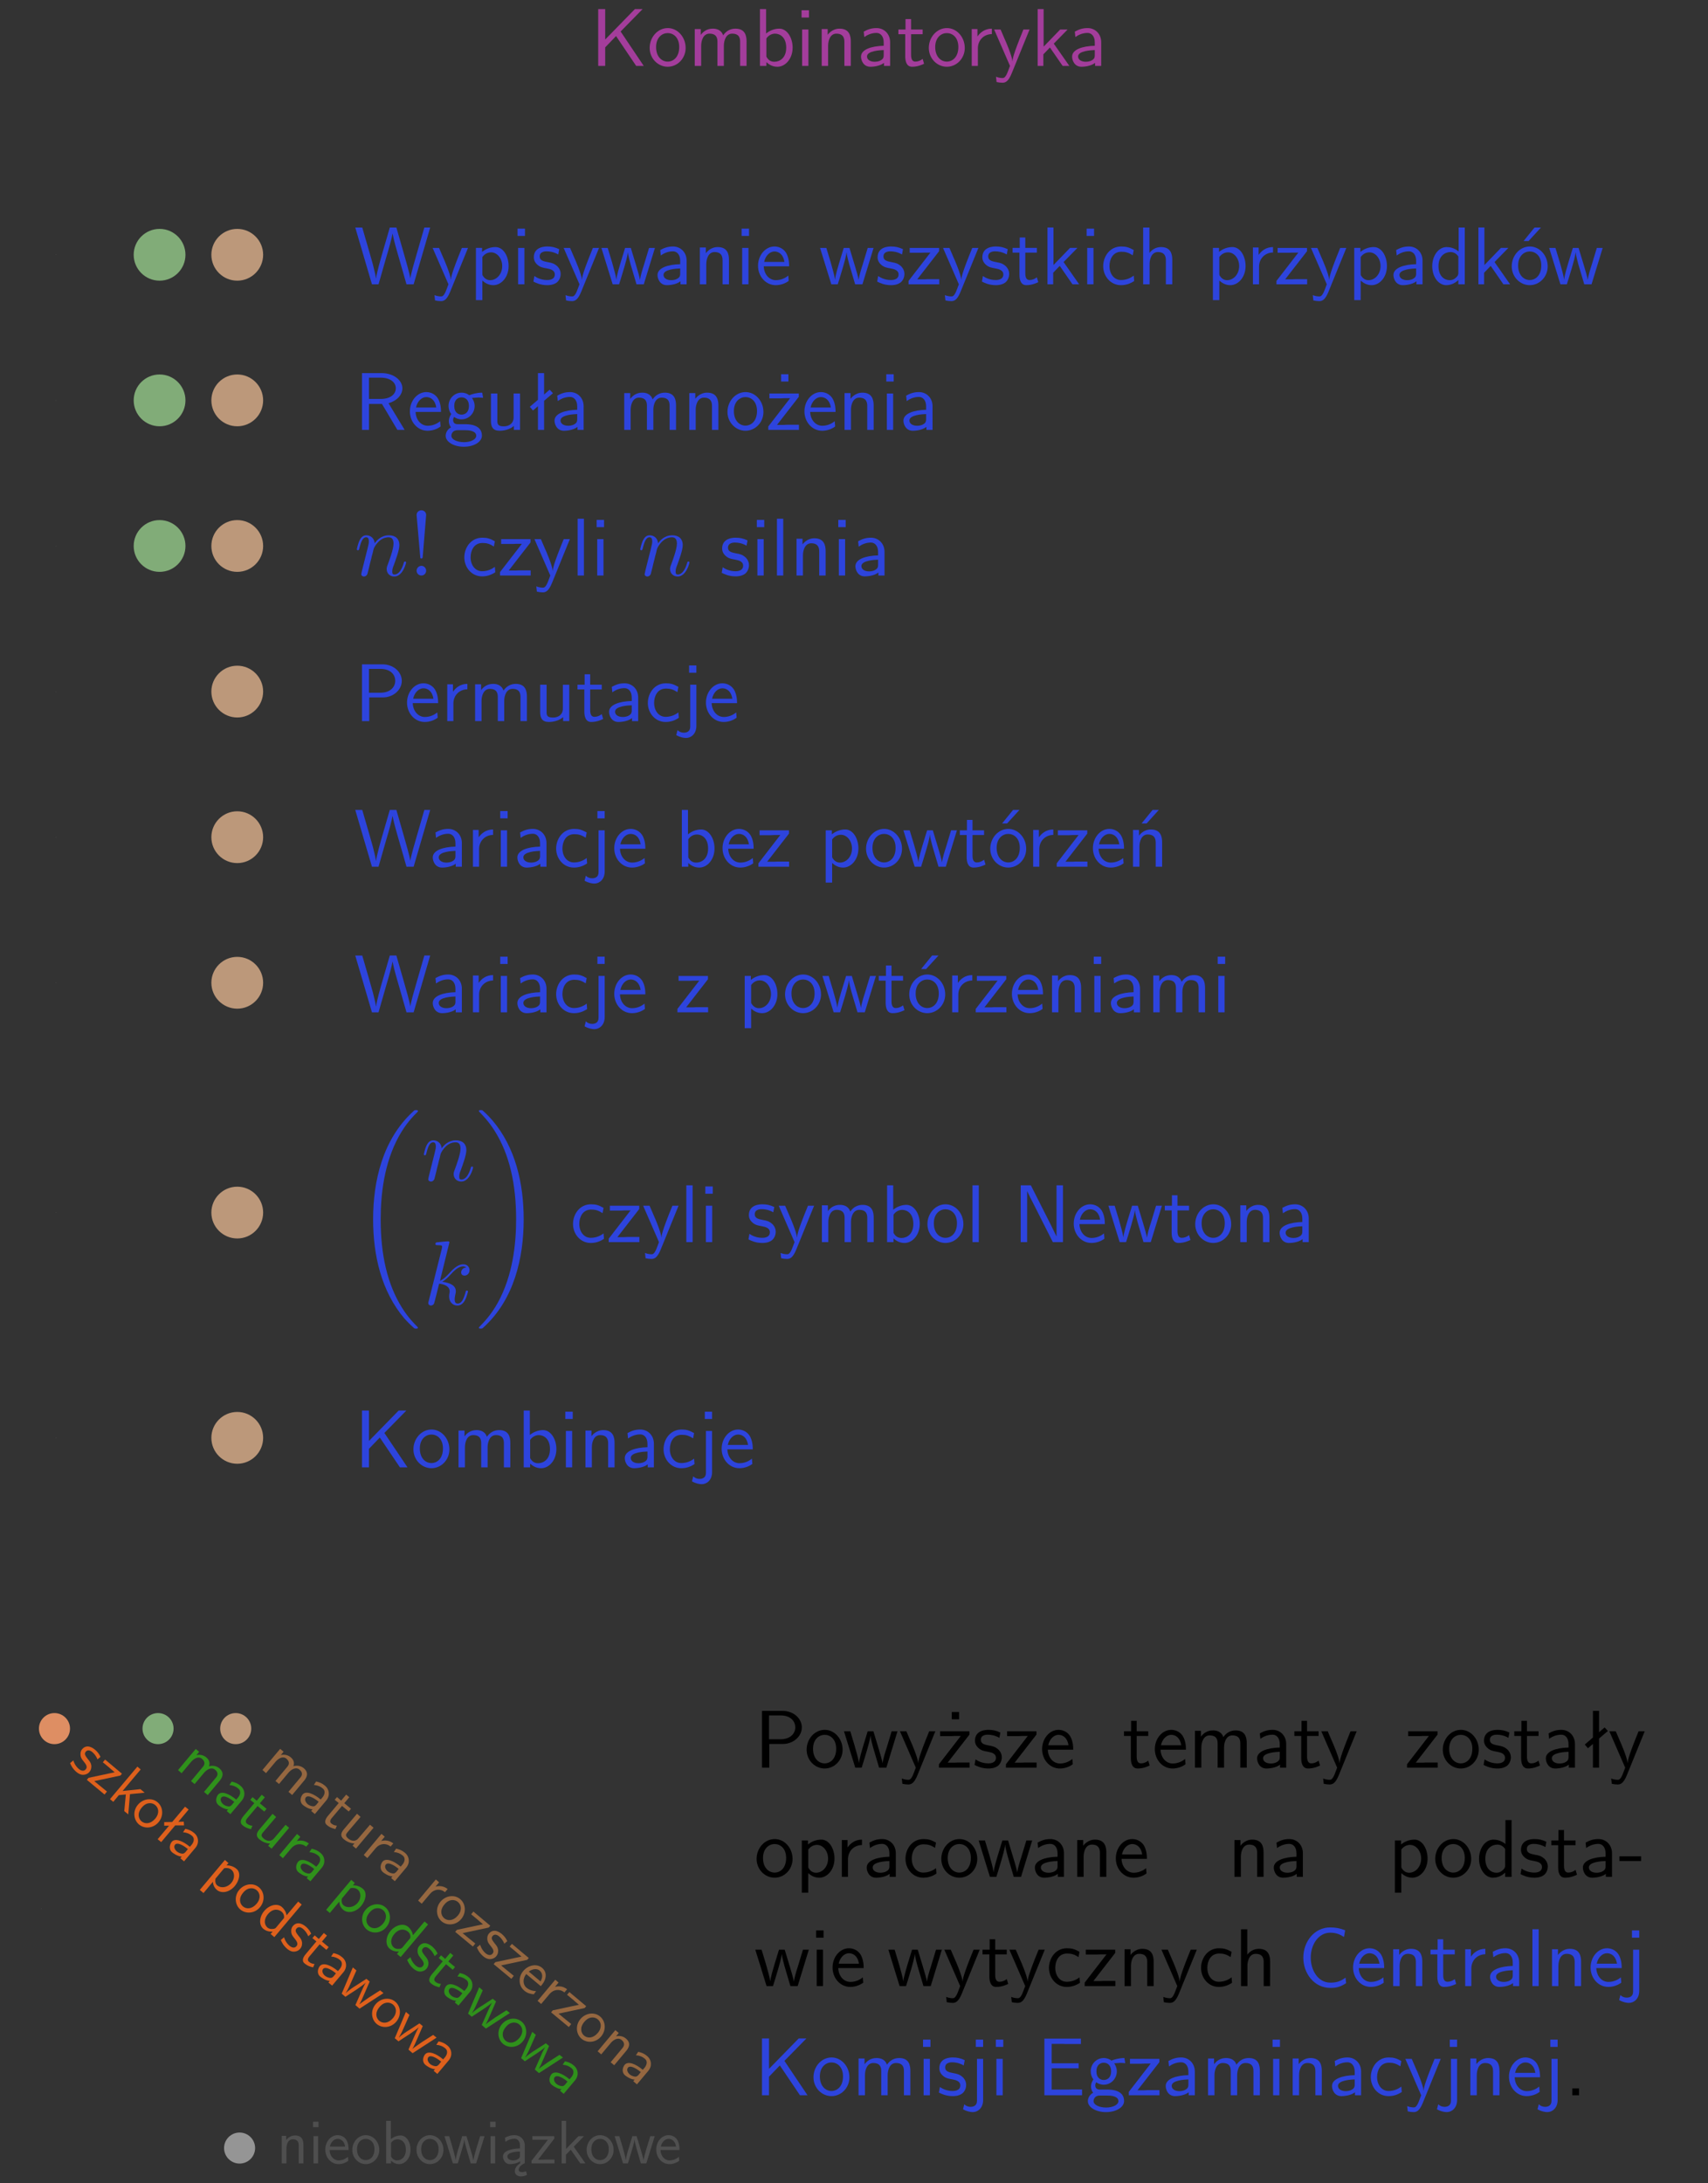 <?xml version="1.0" encoding="UTF-8"?>
<svg width="187pt" height="239pt" version="1.2" viewBox="0 0 187 239" xmlns="http://www.w3.org/2000/svg" xmlns:xlink="http://www.w3.org/1999/xlink">
 <rect x="0" y="0" width="187" height="239" fill="#333333" stroke="none"/>
 <defs>
  <symbol id="glyph0-1" overflow="visible">
   <path d="m3.312-3.766 2.406-2.453h-0.844l-3.25 3.328v-3.328h-0.766v6.219h0.766v-2.031l1.188-1.234 2.203 3.266h0.828z"/>
  </symbol>
  <symbol id="glyph0-2" overflow="visible">
   <path d="m4.203-1.969c0-1.203-0.891-2.172-1.953-2.172-1.109 0-1.984 1-1.984 2.172s0.922 2.062 1.969 2.062c1.078 0 1.969-0.906 1.969-2.062zm-1.969 1.5c-0.625 0-1.266-0.516-1.266-1.594s0.688-1.531 1.266-1.531c0.625 0 1.266 0.469 1.266 1.531s-0.609 1.594-1.266 1.594z"/>
  </symbol>
  <symbol id="glyph0-3" overflow="visible">
   <path d="m6.391-2.672c0-0.609-0.141-1.406-1.219-1.406-0.547 0-1.016 0.25-1.344 0.734-0.234-0.688-0.859-0.734-1.141-0.734-0.656 0-1.078 0.359-1.312 0.688v-0.641h-0.656v4.031h0.703v-2.203c0-0.609 0.25-1.328 0.906-1.328 0.844 0 0.875 0.578 0.875 0.922v2.609h0.703v-2.203c0-0.609 0.25-1.328 0.906-1.328 0.844 0 0.875 0.578 0.875 0.922v2.609h0.703z"/>
  </symbol>
  <symbol id="glyph0-4" overflow="visible">
   <path d="m1.406-6.219h-0.672v6.219h0.703v-0.406c0.219 0.188 0.594 0.5 1.203 0.5 0.891 0 1.672-0.891 1.672-2.094 0-1.109-0.625-2.078-1.453-2.078-0.359 0-0.906 0.094-1.453 0.531zm0.031 3.219c0.141-0.219 0.469-0.531 0.953-0.531 0.531 0 1.219 0.391 1.219 1.531 0 1.172-0.75 1.547-1.297 1.547-0.359 0-0.656-0.156-0.875-0.562z"/>
  </symbol>
  <symbol id="glyph0-5" overflow="visible">
   <path d="m1.469-6.094h-0.812v0.797h0.812zm-0.062 2.109h-0.688v3.984h0.688z"/>
  </symbol>
  <symbol id="glyph0-6" overflow="visible">
   <path d="m3.906-2.672c0-0.594-0.141-1.406-1.234-1.406-0.812 0-1.25 0.609-1.297 0.672v-0.625h-0.656v4.031h0.703v-2.203c0-0.594 0.234-1.328 0.906-1.328 0.859 0 0.875 0.641 0.875 0.922v2.609h0.703z"/>
  </symbol>
  <symbol id="glyph0-7" overflow="visible">
   <path d="m3.578-2.594c0-0.906-0.656-1.547-1.484-1.547-0.578 0-0.984 0.156-1.406 0.391l0.062 0.594c0.453-0.328 0.906-0.453 1.344-0.453 0.422 0 0.781 0.359 0.781 1.031v0.375c-1.344 0.031-2.484 0.406-2.484 1.188 0 0.391 0.25 1.109 1.031 1.109 0.125 0 0.969-0.016 1.484-0.422v0.328h0.672zm-0.703 1.406c0 0.172 0 0.391-0.297 0.562-0.266 0.172-0.609 0.172-0.703 0.172-0.438 0-0.828-0.203-0.828-0.578 0-0.625 1.453-0.688 1.828-0.703z"/>
  </symbol>
  <symbol id="glyph0-8" overflow="visible">
   <path d="m1.562-3.469h1.266v-0.516h-1.266v-1.141h-0.609v1.141h-0.781v0.516h0.75v2.406c0 0.531 0.125 1.156 0.75 1.156s1.078-0.219 1.312-0.328l-0.156-0.531c-0.234 0.188-0.516 0.297-0.797 0.297-0.344 0-0.469-0.281-0.469-0.75z"/>
  </symbol>
  <symbol id="glyph0-9" overflow="visible">
   <path d="m1.406-1.922c0-0.891 0.641-1.547 1.531-1.562v-0.594c-0.797 0-1.297 0.453-1.578 0.859v-0.812h-0.625v4.031h0.672z"/>
  </symbol>
  <symbol id="glyph0-10" overflow="visible">
   <path d="m4-3.984h-0.672c-1.172 2.859-1.188 3.266-1.188 3.469h-0.016c-0.047-0.594-0.766-2.266-0.812-2.344l-0.484-1.125h-0.703l1.734 3.984c-0.094 0.281-0.281 0.719-0.312 0.812-0.234 0.516-0.391 0.516-0.516 0.516-0.141 0-0.438-0.031-0.703-0.141l0.062 0.578c0.188 0.047 0.438 0.078 0.641 0.078 0.312 0 0.641-0.109 1.016-1.031z"/>
  </symbol>
  <symbol id="glyph0-11" overflow="visible">
   <path d="m2.516-2.438 1.516-1.547h-0.812l-1.812 1.875v-4.109h-0.656v6.219h0.625v-1.266l0.719-0.75 1.391 2.016h0.734z"/>
  </symbol>
  <symbol id="glyph0-12" overflow="visible">
   <path d="m8.328-6.219h-0.641l-0.812 2.812c-0.234 0.797-0.672 2.297-0.719 2.766 0-0.016-0.062-0.484-0.656-2.531l-0.875-3.047h-0.719l-0.812 2.797c-0.203 0.688-0.641 2.25-0.688 2.766h-0.016c-0.031-0.359-0.281-1.25-0.344-1.547-0.125-0.422-0.172-0.609-0.422-1.484l-0.734-2.531h-0.766l1.828 6.219h0.719l0.891-3.109c0.203-0.656 0.578-2 0.641-2.453 0.047 0.266 0.25 1.109 0.5 1.969l1.031 3.594h0.781z"/>
  </symbol>
  <symbol id="glyph0-13" overflow="visible">
   <path d="m1.438-0.406c0.281 0.25 0.672 0.5 1.203 0.5 0.875 0 1.672-0.875 1.672-2.094 0-1.078-0.578-2.078-1.438-2.078-0.531 0-1.047 0.188-1.469 0.531v-0.438h-0.672v5.719h0.703zm0-2.578c0.219-0.312 0.562-0.516 0.953-0.516 0.672 0 1.219 0.672 1.219 1.5 0 0.922-0.641 1.547-1.312 1.547-0.344 0-0.594-0.172-0.766-0.422-0.094-0.125-0.094-0.141-0.094-0.312z"/>
  </symbol>
  <symbol id="glyph0-14" overflow="visible">
   <path d="m3.078-3.844c-0.469-0.219-0.828-0.297-1.297-0.297-0.219 0-1.484 0-1.484 1.188 0 0.438 0.266 0.719 0.484 0.891 0.281 0.203 0.469 0.234 0.969 0.328 0.328 0.062 0.844 0.172 0.844 0.656 0 0.609-0.703 0.609-0.844 0.609-0.734 0-1.234-0.328-1.391-0.438l-0.109 0.609c0.281 0.141 0.781 0.391 1.516 0.391 0.156 0 0.641 0 1.031-0.281 0.281-0.219 0.438-0.578 0.438-0.953 0-0.5-0.344-0.812-0.359-0.828-0.344-0.312-0.594-0.375-1.031-0.453-0.5-0.094-0.906-0.188-0.906-0.625 0-0.562 0.641-0.562 0.75-0.562 0.297 0 0.766 0.047 1.281 0.344z"/>
  </symbol>
  <symbol id="glyph0-15" overflow="visible">
   <path d="m5.984-3.984h-0.641l-0.578 1.906c-0.109 0.312-0.375 1.203-0.422 1.594-0.031-0.281-0.266-1.078-0.422-1.594l-0.578-1.906h-0.625l-0.516 1.688c-0.094 0.312-0.406 1.344-0.438 1.797-0.047-0.422-0.344-1.438-0.484-1.938l-0.469-1.547h-0.688l1.234 3.984h0.703c0.047-0.141 0.359-1.141 0.562-1.844 0.125-0.422 0.375-1.297 0.391-1.641h0.016c0.016 0.25 0.172 0.875 0.281 1.266l0.656 2.219h0.797z"/>
  </symbol>
  <symbol id="glyph0-16" overflow="visible">
   <path d="m3.719-1.969c0-0.297-0.016-0.969-0.359-1.516-0.375-0.547-0.922-0.656-1.25-0.656-0.984 0-1.797 0.953-1.797 2.109 0 1.188 0.859 2.125 1.938 2.125 0.562 0 1.078-0.203 1.422-0.469l-0.047-0.578c-0.562 0.469-1.156 0.5-1.359 0.5-0.719 0-1.297-0.625-1.328-1.516zm-2.734-0.484c0.141-0.688 0.625-1.141 1.125-1.141 0.469 0 0.969 0.312 1.094 1.141z"/>
  </symbol>
  <symbol id="glyph0-17" overflow="visible">
   <path d="m3.594-3.625v-0.359h-3.219v0.531h1.25c0.109 0 0.219-0.016 0.328-0.016h0.688l-2.391 3.094v0.375h3.359v-0.562h-1.328c-0.109 0-0.203 0.016-0.312 0.016h-0.766z"/>
  </symbol>
  <symbol id="glyph0-18" overflow="visible">
   <path d="m3.672-3.75c-0.531-0.297-0.828-0.391-1.375-0.391-1.25 0-1.969 1.094-1.969 2.156 0 1.109 0.812 2.078 1.938 2.078 0.484 0 0.969-0.125 1.453-0.453l-0.047-0.594c-0.469 0.359-0.953 0.484-1.406 0.484-0.734 0-1.25-0.656-1.25-1.531 0-0.703 0.344-1.562 1.297-1.562 0.453 0 0.766 0.078 1.25 0.391z"/>
  </symbol>
  <symbol id="glyph0-19" overflow="visible">
   <path d="m3.906-2.672c0-0.594-0.141-1.406-1.234-1.406-0.562 0-0.984 0.281-1.266 0.641v-2.781h-0.688v6.219h0.703v-2.203c0-0.594 0.234-1.328 0.906-1.328 0.859 0 0.875 0.641 0.875 0.922v2.609h0.703z"/>
  </symbol>
  <symbol id="glyph0-20" overflow="visible">
   <path d="m3.891-6.219h-0.672v2.625c-0.469-0.391-0.969-0.484-1.312-0.484-0.891 0-1.578 0.938-1.578 2.094 0 1.172 0.688 2.078 1.531 2.078 0.297 0 0.828-0.078 1.328-0.562v0.469h0.703zm-0.703 4.969c0 0.125 0 0.297-0.297 0.547-0.203 0.188-0.422 0.25-0.656 0.25-0.562 0-1.219-0.422-1.219-1.531 0-1.188 0.781-1.547 1.312-1.547 0.391 0 0.672 0.203 0.859 0.484z"/>
  </symbol>
  <symbol id="glyph0-21" overflow="visible">
   <path d="m4.203-1.969c0-1.203-0.891-2.172-1.953-2.172-1.109 0-1.984 1-1.984 2.172s0.922 2.062 1.969 2.062c1.078 0 1.969-0.906 1.969-2.062zm-1.969 1.5c-0.625 0-1.266-0.516-1.266-1.594s0.688-1.531 1.266-1.531c0.625 0 1.266 0.469 1.266 1.531s-0.609 1.594-1.266 1.594zm1.234-5.75h-0.703l-1.203 1.484h0.547z"/>
  </symbol>
  <symbol id="glyph0-22" overflow="visible">
   <path d="m3.766-2.922c0.922-0.266 1.516-0.906 1.516-1.641 0-0.875-0.969-1.656-2.266-1.656h-2.156v6.219h0.766v-2.844h1.422l1.688 2.844h0.797zm-2.141-0.469v-2.328h1.297c1.047 0 1.641 0.531 1.641 1.156 0 0.641-0.578 1.172-1.641 1.172z"/>
  </symbol>
  <symbol id="glyph0-23" overflow="visible">
   <path d="m3.156-3.5c0.203 0 0.453-0.047 0.672-0.047 0.156 0 0.5 0.031 0.516 0.031l-0.094-0.562c-0.625 0-1.141 0.172-1.422 0.281-0.188-0.156-0.484-0.281-0.844-0.281-0.781 0-1.422 0.641-1.422 1.453 0 0.344 0.109 0.656 0.297 0.891-0.266 0.375-0.266 0.719-0.266 0.766 0 0.234 0.078 0.5 0.234 0.688-0.469 0.266-0.578 0.688-0.578 0.922 0 0.672 0.891 1.203 1.984 1.203 1.109 0 1.984-0.531 1.984-1.219 0-1.25-1.5-1.25-1.844-1.25h-0.781c-0.125 0-0.531 0-0.531-0.469 0-0.094 0.047-0.25 0.109-0.328 0.188 0.141 0.484 0.266 0.812 0.266 0.812 0 1.438-0.672 1.438-1.469 0-0.422-0.203-0.75-0.297-0.891zm-1.172 1.828c-0.328 0-0.797-0.203-0.797-0.953 0-0.734 0.469-0.938 0.797-0.938 0.391 0 0.812 0.25 0.812 0.938 0 0.703-0.422 0.953-0.812 0.953zm0.406 1.703c0.188 0 1.203 0 1.203 0.609 0 0.406-0.609 0.703-1.344 0.703s-1.375-0.281-1.375-0.703c0-0.031 0-0.609 0.703-0.609z"/>
  </symbol>
  <symbol id="glyph0-24" overflow="visible">
   <path d="m3.906-3.984h-0.703v2.609c0 0.672-0.5 0.984-1.078 0.984-0.641 0-0.703-0.234-0.703-0.625v-2.969h-0.703v3c0 0.656 0.219 1.078 0.953 1.078 0.484 0 1.125-0.141 1.562-0.531v0.438h0.672z"/>
  </symbol>
  <symbol id="glyph0-25" overflow="visible">
   <path d="m2.516-4.406-0.609 0.531v-2.344h-0.672v2.922l-0.891 0.766 0.344 0.406 0.547-0.469v2.594h0.672v-3.188l0.969-0.828z"/>
  </symbol>
  <symbol id="glyph0-26" overflow="visible">
   <path d="m3.594-3.625v-0.359h-3.219v0.531h1.25c0.109 0 0.219-0.016 0.328-0.016h0.688l-2.391 3.094v0.375h3.359v-0.562h-1.328c-0.109 0-0.203 0.016-0.312 0.016h-0.766zm-1.141-2.469h-0.797v0.797h0.797z"/>
  </symbol>
  <symbol id="glyph0-27" overflow="visible">
   <path d="m1.406-6.219h-0.688v6.219h0.688z"/>
  </symbol>
  <symbol id="glyph0-28" overflow="visible">
   <path d="m3.156-2.594c1.109 0 2.062-0.812 2.062-1.812 0-0.969-0.891-1.812-2.125-1.812h-2.234v6.219h0.797v-2.594zm-0.266-3.125c1 0 1.609 0.547 1.609 1.312 0 0.703-0.578 1.297-1.609 1.297h-1.266v-2.609z"/>
  </symbol>
  <symbol id="glyph0-29" overflow="visible">
   <path d="m1.656-6.094h-0.797v0.797h0.797zm-2.203 7.625c0.438 0.25 0.844 0.312 1.078 0.312 0.562 0 1.125-0.469 1.125-1.312v-4.516h-0.672v4.594c0 0.578-0.453 0.656-0.703 0.656-0.266 0-0.5-0.094-0.688-0.281z"/>
  </symbol>
  <symbol id="glyph0-30" overflow="visible">
   <path d="m3.906-2.672c0-0.594-0.141-1.406-1.234-1.406-0.812 0-1.25 0.609-1.297 0.672v-0.625h-0.656v4.031h0.703v-2.203c0-0.594 0.234-1.328 0.906-1.328 0.859 0 0.875 0.641 0.875 0.922v2.609h0.703zm-0.359-3.547h-0.688l-1.203 1.484h0.547z"/>
  </symbol>
  <symbol id="glyph0-31" overflow="visible">
   <path d="m1.969-6.219h-1.109v6.219h0.703v-5.594c0.172 0.375 0.547 1.141 0.609 1.234l2.203 4.359h1.109v-6.219h-0.703v5.578h-0.016c-0.172-0.359-0.547-1.125-0.594-1.219z"/>
  </symbol>
  <symbol id="glyph0-32" overflow="visible">
   <path d="m2.469-1.734v-0.516h-2.375v0.516z"/>
  </symbol>
  <symbol id="glyph0-33" overflow="visible">
   <path d="m5.172-6.109c-0.562-0.219-1.047-0.312-1.641-0.312-1.719 0-2.938 1.547-2.938 3.312 0 1.734 1.203 3.312 2.953 3.312 0.734 0 1.094-0.125 1.734-0.516l-0.062-0.609c-0.641 0.453-1.047 0.547-1.672 0.547-1.344 0-2.141-1.359-2.141-2.734 0-1.469 0.875-2.734 2.125-2.734 0.703 0 1.125 0.219 1.516 0.469z"/>
  </symbol>
  <symbol id="glyph0-34" overflow="visible">
   <path d="m4.594-2.953v-0.547h-2.953v-2.125h1.234c0.109 0 0.219 0.016 0.328 0.016h1.641v-0.594h-4v6.203h4.125v-0.641h-1.125c-0.109 0-0.219 0.016-0.328 0.016h-1.875v-2.328z"/>
  </symbol>
  <symbol id="glyph0-35" overflow="visible">
   <path d="m1.609-0.75h-0.734v0.75h0.734z"/>
  </symbol>
  <symbol id="glyph1-1" overflow="visible">
   <path d="m0.875-0.594c-0.031 0.156-0.094 0.391-0.094 0.438 0 0.172 0.141 0.266 0.297 0.266 0.125 0 0.297-0.078 0.375-0.281 0-0.016 0.125-0.484 0.188-0.734 0.062-0.297 0.141-0.594 0.219-0.891 0.047-0.234 0.109-0.453 0.172-0.672 0.031-0.172 0.109-0.469 0.125-0.5 0.141-0.312 0.672-1.219 1.625-1.219 0.453 0 0.531 0.375 0.531 0.703 0 0.609-0.484 1.891-0.641 2.312-0.094 0.234-0.109 0.359-0.109 0.469 0 0.469 0.359 0.812 0.828 0.812 0.938 0 1.297-1.453 1.297-1.531 0-0.109-0.078-0.109-0.109-0.109-0.109 0-0.109 0.031-0.156 0.188-0.203 0.672-0.531 1.234-1.016 1.234-0.172 0-0.234-0.094-0.234-0.328 0-0.25 0.078-0.484 0.172-0.703 0.188-0.531 0.609-1.625 0.609-2.203 0-0.656-0.422-1.062-1.141-1.062-0.906 0-1.391 0.641-1.562 0.875-0.047-0.562-0.453-0.875-0.922-0.875-0.453 0-0.641 0.391-0.734 0.562-0.172 0.344-0.297 0.938-0.297 0.969 0 0.109 0.094 0.109 0.109 0.109 0.109 0 0.109-0.016 0.172-0.234 0.172-0.703 0.375-1.188 0.734-1.188 0.188 0 0.297 0.125 0.297 0.453 0 0.219-0.031 0.328-0.156 0.844z"/>
  </symbol>
  <symbol id="glyph1-2" overflow="visible">
   <path d="m2.859-6.812s0-0.109-0.125-0.109c-0.234 0-0.953 0.078-1.219 0.109-0.078 0-0.188 0.016-0.188 0.188 0 0.125 0.094 0.125 0.234 0.125 0.484 0 0.5 0.062 0.5 0.172l-0.031 0.203-1.438 5.734c-0.047 0.141-0.047 0.156-0.047 0.219 0 0.234 0.203 0.281 0.297 0.281 0.125 0 0.266-0.094 0.328-0.203 0.047-0.094 0.5-1.938 0.562-2.188 0.344 0.031 1.156 0.188 1.156 0.844 0 0.078 0 0.109-0.031 0.219-0.016 0.109-0.031 0.234-0.031 0.344 0 0.578 0.391 0.984 0.906 0.984 0.297 0 0.578-0.156 0.797-0.531 0.25-0.438 0.359-0.984 0.359-1 0-0.109-0.094-0.109-0.125-0.109-0.094 0-0.109 0.047-0.141 0.188-0.203 0.719-0.422 1.234-0.859 1.234-0.203 0-0.328-0.109-0.328-0.469 0-0.172 0.047-0.406 0.078-0.562 0.047-0.172 0.047-0.203 0.047-0.312 0-0.641-0.625-0.922-1.484-1.047 0.312-0.172 0.641-0.484 0.859-0.734 0.484-0.531 0.938-0.953 1.422-0.953 0.062 0 0.078 0 0.094 0.016 0.125 0.016 0.125 0.016 0.219 0.078 0.016 0 0.016 0.016 0.031 0.031-0.469 0.031-0.562 0.422-0.562 0.547 0 0.156 0.109 0.344 0.375 0.344s0.547-0.219 0.547-0.609c0-0.297-0.234-0.625-0.672-0.625-0.281 0-0.734 0.078-1.453 0.875-0.344 0.375-0.734 0.781-1.109 0.922z"/>
  </symbol>
  <symbol id="glyph2-1" overflow="visible">
   <path d="m1.906-6.625c0-0.328-0.266-0.516-0.516-0.516-0.266 0-0.531 0.188-0.531 0.516l0.391 4.531c0 0.156 0.016 0.234 0.141 0.234 0.094 0 0.125-0.047 0.141-0.219zm0 6.094c0-0.281-0.234-0.531-0.516-0.531-0.297 0-0.531 0.25-0.531 0.531 0 0.297 0.234 0.531 0.531 0.531 0.281 0 0.516-0.234 0.516-0.531z"/>
  </symbol>
  <symbol id="glyph3-1" overflow="visible">
   <path d="m6.984 23.422c0-0.047-0.031-0.062-0.047-0.094-0.375-0.375-1.031-1.031-1.703-2.109-1.609-2.578-2.328-5.812-2.328-9.656 0-2.688 0.359-6.141 2-9.109 0.781-1.422 1.609-2.234 2.047-2.672 0.031-0.031 0.031-0.047 0.031-0.078 0-0.109-0.078-0.109-0.219-0.109s-0.156 0-0.312 0.156c-3.328 3.047-4.375 7.609-4.375 11.797 0 3.922 0.891 7.875 3.422 10.859 0.203 0.219 0.578 0.625 0.984 0.984 0.125 0.125 0.141 0.125 0.281 0.125s0.219 0 0.219-0.094z"/>
  </symbol>
  <symbol id="glyph3-2" overflow="visible">
   <path d="m5.25 11.562c0-3.922-0.891-7.859-3.422-10.844-0.203-0.234-0.578-0.641-0.984-1-0.125-0.125-0.141-0.125-0.281-0.125-0.125 0-0.219 0-0.219 0.109 0 0.031 0.047 0.078 0.062 0.094 0.344 0.359 1.016 1.031 1.688 2.109 1.609 2.562 2.328 5.812 2.328 9.641 0 2.688-0.359 6.141-2 9.125-0.781 1.406-1.609 2.234-2.031 2.656-0.016 0.031-0.047 0.062-0.047 0.094 0 0.094 0.094 0.094 0.219 0.094 0.141 0 0.156 0 0.312-0.156 3.328-3.031 4.375-7.594 4.375-11.797z"/>
  </symbol>
  <symbol id="glyph4-1" overflow="visible">
   <path d="m3.609-0.734c-0.156-0.344-0.344-0.562-0.594-0.781-0.141-0.109-0.859-0.719-1.422-0.047-0.203 0.25-0.188 0.547-0.156 0.75 0.062 0.266 0.172 0.375 0.391 0.656 0.156 0.203 0.406 0.516 0.172 0.781-0.297 0.359-0.703 0.016-0.781-0.047-0.406-0.359-0.547-0.781-0.578-0.922l-0.359 0.297c0.094 0.234 0.266 0.594 0.672 0.953 0.094 0.078 0.391 0.328 0.75 0.328 0.25 0 0.531-0.109 0.703-0.328 0.25-0.297 0.188-0.625 0.203-0.656-0.047-0.344-0.172-0.484-0.391-0.75-0.234-0.312-0.438-0.547-0.219-0.797 0.266-0.328 0.641-0.016 0.703 0.031 0.172 0.141 0.422 0.406 0.578 0.812z"/>
  </symbol>
  <symbol id="glyph4-2" overflow="visible">
   <path d="m3.812-0.344 0.172-0.203-1.844-1.547-0.25 0.297 0.719 0.594c0.062 0.047 0.109 0.109 0.172 0.156l0.406 0.344-2.859 0.609-0.188 0.219 1.938 1.609 0.266-0.328-0.766-0.625c-0.062-0.062-0.125-0.094-0.188-0.156l-0.438-0.359z"/>
  </symbol>
  <symbol id="glyph4-3" overflow="visible">
   <path d="m2.625-0.188 1.609-0.156-0.469-0.391-1.953 0.203 1.984-2.359-0.359-0.312-3 3.562 0.359 0.297 0.609-0.734 0.766-0.078-0.172 1.828 0.438 0.359z"/>
  </symbol>
  <symbol id="glyph4-4" overflow="visible">
   <path d="m3.375 0.891c0.578-0.672 0.516-1.672-0.109-2.188-0.625-0.531-1.594-0.391-2.156 0.281-0.578 0.688-0.469 1.656 0.125 2.156 0.625 0.516 1.578 0.422 2.141-0.25zm-1.859-0.094c-0.359-0.312-0.5-0.891 0.031-1.516 0.516-0.625 1.141-0.547 1.469-0.266 0.359 0.297 0.5 0.875 0 1.484-0.516 0.609-1.125 0.609-1.5 0.297z"/>
  </symbol>
  <symbol id="glyph4-5" overflow="visible">
   <path d="m3.562-1.328-0.594 0.016 1.125-1.344-0.391-0.312-1.406 1.672-0.875 0.016v0.391h0.531l-1.25 1.484 0.391 0.312 1.531-1.828h0.969z"/>
  </symbol>
  <symbol id="glyph4-6" overflow="visible">
   <path d="m3.312 0.25c0.438-0.531 0.344-1.219-0.125-1.609-0.328-0.281-0.625-0.391-0.984-0.469l-0.25 0.375c0.406 0.031 0.734 0.172 0.984 0.391 0.25 0.203 0.281 0.578-0.031 0.969l-0.203 0.234c-0.766-0.641-1.609-0.984-1.984-0.547-0.188 0.234-0.391 0.781 0.047 1.156 0.078 0.062 0.547 0.438 1.047 0.469l-0.156 0.172 0.406 0.344zm-1.078 0.453c-0.094 0.094-0.203 0.234-0.469 0.172-0.219-0.031-0.422-0.172-0.484-0.219-0.25-0.219-0.375-0.531-0.203-0.75 0.312-0.359 1.188 0.297 1.406 0.484z"/>
  </symbol>
  <symbol id="glyph4-7" overflow="visible">
   <path d="m1.031 0.453c0.016 0.297 0.125 0.625 0.438 0.891 0.5 0.422 1.375 0.281 1.969-0.438 0.5-0.609 0.672-1.453 0.188-1.859-0.312-0.266-0.703-0.406-1.109-0.391l0.219-0.25-0.391-0.344-2.75 3.281 0.406 0.344zm1.234-1.484c0.281-0.062 0.578-0.016 0.781 0.156 0.406 0.328 0.391 1 0 1.453-0.453 0.531-1.141 0.594-1.531 0.281-0.203-0.172-0.234-0.391-0.219-0.625 0.016-0.125 0.016-0.141 0.109-0.234z"/>
  </symbol>
  <symbol id="glyph4-8" overflow="visible">
   <path d="m5.234-1.688-0.391-0.328-1.266 1.5c-0.078-0.438-0.328-0.75-0.516-0.906-0.5-0.438-1.375-0.234-1.938 0.438s-0.578 1.531-0.109 1.938c0.188 0.156 0.516 0.359 1.031 0.312l-0.219 0.266 0.406 0.344zm-2.797 2.5c-0.062 0.078-0.141 0.172-0.438 0.172-0.203 0.016-0.391-0.047-0.516-0.156-0.328-0.281-0.469-0.844 0.062-1.484 0.578-0.672 1.188-0.5 1.484-0.25 0.234 0.203 0.297 0.438 0.266 0.688z"/>
  </symbol>
  <symbol id="glyph4-9" overflow="visible">
   <path d="m2.562-1.234 0.734 0.609 0.25-0.297-0.734-0.609 0.547-0.656-0.344-0.281-0.547 0.656-0.453-0.391-0.25 0.297 0.438 0.359-1.156 1.375c-0.266 0.312-0.5 0.734-0.141 1.031 0.359 0.312 0.734 0.391 0.938 0.438l0.156-0.375c-0.219 0-0.438-0.094-0.609-0.234-0.188-0.156-0.141-0.375 0.078-0.625z"/>
  </symbol>
  <symbol id="glyph4-10" overflow="visible">
   <path d="m5.359 0.594-0.375-0.297-1.25 0.797c-0.203 0.156-0.781 0.531-1 0.719h-0.016c0.125-0.188 0.375-0.734 0.531-1.109l0.594-1.375-0.359-0.297-1.109 0.719c-0.219 0.125-0.875 0.562-1.125 0.828l-0.016-0.016c0.188-0.266 0.516-0.984 0.672-1.359l0.484-1.094-0.391-0.328-1.219 2.875 0.406 0.344c0.078-0.062 0.75-0.484 1.219-0.797 0.25-0.172 0.828-0.562 1-0.75-0.094 0.156-0.312 0.594-0.422 0.859l-0.703 1.594 0.453 0.391z"/>
  </symbol>
  <symbol id="glyph4-11" overflow="visible">
   <path d="m4.953 1.547c0.297-0.344 0.609-0.875-0.016-1.406-0.312-0.25-0.703-0.328-1.125-0.219 0.188-0.5-0.141-0.844-0.297-0.969-0.375-0.312-0.812-0.312-1.078-0.25l0.297-0.359-0.375-0.312-1.938 2.312 0.391 0.344 1.047-1.25c0.312-0.359 0.797-0.656 1.188-0.328 0.469 0.406 0.219 0.75 0.047 0.938l-1.25 1.5 0.391 0.328 1.047-1.25c0.312-0.359 0.797-0.641 1.188-0.328 0.484 0.406 0.219 0.75 0.047 0.938l-1.25 1.5 0.406 0.344z"/>
  </symbol>
  <symbol id="glyph4-12" overflow="visible">
   <path d="m4.156-0.406-0.391-0.328-1.266 1.484c-0.312 0.391-0.766 0.312-1.094 0.047-0.375-0.312-0.297-0.469-0.109-0.703l1.438-1.688-0.391-0.344-1.453 1.719c-0.312 0.375-0.406 0.734 0.016 1.078 0.281 0.234 0.719 0.453 1.156 0.453l-0.203 0.25 0.375 0.312z"/>
  </symbol>
  <symbol id="glyph4-13" overflow="visible">
   <path d="m1.734-0.406c0.438-0.516 1.109-0.594 1.625-0.172l0.297-0.344c-0.484-0.375-0.953-0.359-1.328-0.266l0.391-0.469-0.359-0.312-1.938 2.312 0.391 0.344z"/>
  </symbol>
  <symbol id="glyph4-14" overflow="visible">
   <path d="m3.062 0.656c0.156-0.172 0.484-0.562 0.531-1.047 0.062-0.484-0.203-0.812-0.406-0.969-0.562-0.469-1.484-0.312-2.047 0.359s-0.516 1.625 0.109 2.141c0.312 0.281 0.734 0.391 1.047 0.406l0.25-0.344c-0.547-0.016-0.938-0.266-1.047-0.375-0.406-0.328-0.438-0.984-0.031-1.5zm-1.312-1.594c0.391-0.312 0.906-0.359 1.188-0.109 0.281 0.234 0.406 0.656 0.094 1.188z"/>
  </symbol>
  <symbol id="glyph4-15" overflow="visible">
   <path d="m3.516 0.344c0.297-0.344 0.625-0.875-0.016-1.406-0.469-0.391-1.016-0.234-1.062-0.234l0.297-0.359-0.375-0.312-1.938 2.312 0.391 0.344 1.047-1.25c0.297-0.359 0.797-0.656 1.188-0.328 0.484 0.406 0.188 0.781 0.047 0.938l-1.25 1.5 0.391 0.328z"/>
  </symbol>
  <symbol id="glyph5-1" overflow="visible">
   <path d="m2.922-2c0-0.453-0.094-1.062-0.922-1.062-0.609 0-0.938 0.469-0.969 0.516v-0.469h-0.484v3.016h0.516v-1.641c0-0.453 0.172-1 0.688-1 0.641 0 0.656 0.469 0.656 0.688v1.953h0.516z"/>
  </symbol>
  <symbol id="glyph5-2" overflow="visible">
   <path d="m1.094-4.562h-0.594v0.594h0.594zm-0.047 1.578h-0.5v2.984h0.5z"/>
  </symbol>
  <symbol id="glyph5-3" overflow="visible">
   <path d="m2.781-1.469c0-0.234 0-0.734-0.266-1.141-0.281-0.406-0.688-0.484-0.938-0.484-0.734 0-1.344 0.703-1.344 1.578 0 0.891 0.641 1.594 1.453 1.594 0.422 0 0.812-0.172 1.062-0.359l-0.031-0.438c-0.422 0.359-0.875 0.391-1.031 0.391-0.531 0-0.969-0.484-0.984-1.141zm-2.047-0.375c0.109-0.5 0.469-0.844 0.844-0.844 0.359 0 0.734 0.234 0.828 0.844z"/>
  </symbol>
  <symbol id="glyph5-4" overflow="visible">
   <path d="m3.156-1.484c0-0.891-0.672-1.609-1.484-1.609s-1.469 0.734-1.469 1.609c0 0.891 0.688 1.562 1.469 1.562 0.812 0 1.484-0.688 1.484-1.562zm-1.484 1.125c-0.469 0-0.953-0.375-0.953-1.188s0.516-1.141 0.953-1.141c0.469 0 0.953 0.344 0.953 1.141s-0.453 1.188-0.953 1.188z"/>
  </symbol>
  <symbol id="glyph5-5" overflow="visible">
   <path d="m1.062-4.656h-0.516v4.656h0.531v-0.312c0.156 0.156 0.453 0.391 0.891 0.391 0.672 0 1.25-0.672 1.25-1.578 0-0.828-0.453-1.562-1.078-1.562-0.266 0-0.688 0.078-1.078 0.406zm0.016 2.406c0.109-0.156 0.344-0.391 0.719-0.391 0.391 0 0.906 0.281 0.906 1.141 0 0.875-0.562 1.172-0.969 1.172-0.266 0-0.484-0.125-0.656-0.438z"/>
  </symbol>
  <symbol id="glyph5-6" overflow="visible">
   <path d="m4.484-2.984h-0.484l-0.438 1.422c-0.062 0.25-0.266 0.906-0.297 1.203h-0.016c-0.031-0.219-0.188-0.812-0.312-1.188l-0.438-1.438h-0.469l-0.375 1.266c-0.078 0.234-0.312 1-0.328 1.344h-0.016c-0.031-0.312-0.25-1.078-0.359-1.453l-0.344-1.156h-0.516l0.922 2.984h0.531c0.031-0.109 0.266-0.859 0.422-1.391 0.094-0.297 0.281-0.969 0.297-1.219 0.016 0.188 0.141 0.656 0.219 0.938l0.484 1.672h0.594z"/>
  </symbol>
  <symbol id="glyph5-7" overflow="visible">
   <path d="m2.156-0.891c0 0.125 0 0.297-0.234 0.422-0.188 0.125-0.438 0.141-0.516 0.141-0.328 0-0.625-0.156-0.625-0.438 0-0.484 1.094-0.531 1.375-0.531zm-0.141 1.594c0-0.297 0.281-0.531 0.594-0.703h0.078v-1.938c0-0.688-0.5-1.156-1.109-1.156-0.438 0-0.75 0.109-1.062 0.281l0.047 0.453c0.344-0.25 0.688-0.344 1.016-0.344 0.312 0 0.578 0.266 0.578 0.766v0.297c-1 0.016-1.859 0.297-1.859 0.875 0 0.297 0.188 0.844 0.766 0.844 0.094 0 0.719-0.016 1.109-0.312v0.234c-0.328 0.188-0.594 0.516-0.578 0.859 0 0.281 0.219 0.562 0.656 0.562 0.234 0 0.391-0.031 0.672-0.172l-0.094-0.391c-0.156 0.062-0.312 0.094-0.453 0.094-0.188-0.016-0.359-0.047-0.359-0.25z"/>
  </symbol>
  <symbol id="glyph5-8" overflow="visible">
   <path d="m2.688-2.719v-0.266h-2.406v0.391h0.938 0.234 0.531l-1.797 2.312v0.281h2.516v-0.422h-0.984c-0.094 0-0.172 0.016-0.25 0.016h-0.562z"/>
  </symbol>
  <symbol id="glyph5-9" overflow="visible">
   <path d="m1.891-1.828 1.125-1.156h-0.609l-1.359 1.406v-3.078h-0.484v4.656h0.469v-0.953l0.531-0.547 1.047 1.5h0.562z"/>
  </symbol>
  <clipPath id="clip1">
   <path d="m4 0h182.09v1h-182.09z"/>
  </clipPath>
 </defs>
 <g id="surface1">
  <g fill="#a33d9b">
   <use x="64.637" y="7.215" xlink:href="#glyph0-1"/>
   <use x="70.863" y="7.215" xlink:href="#glyph0-2"/>
   <use x="75.346" y="7.215" xlink:href="#glyph0-3"/>
   <use x="82.469" y="7.215" xlink:href="#glyph0-4"/>
   <use x="87.102" y="7.215" xlink:href="#glyph0-5"/>
   <use x="89.244" y="7.215" xlink:href="#glyph0-6"/>
   <use x="93.877" y="7.215" xlink:href="#glyph0-7"/>
   <use x="98.187" y="7.215" xlink:href="#glyph0-8"/>
   <use x="101.424" y="7.215" xlink:href="#glyph0-2"/>
  </g>
  <g fill="#a33d9b">
   <use x="105.656" y="7.215" xlink:href="#glyph0-9"/>
   <use x="108.72" y="7.215" xlink:href="#glyph0-10"/>
   <use x="112.855" y="7.215" xlink:href="#glyph0-11"/>
  </g>
  <g fill="#a33d9b">
   <use x="116.987" y="7.215" xlink:href="#glyph0-7"/>
  </g>
  <path transform="matrix(1 0 0 -1 6.132 27.892)" d="m6.325e-4 0.002v0" fill="none" stroke="#f7f2e5" stroke-linecap="round" stroke-linejoin="round" stroke-miterlimit="10" stroke-width=".028"/>
  <path d="m20.305 27.891c0-1.562-1.27-2.832-2.832-2.832-1.566 0-2.836 1.27-2.836 2.832 0 1.566 1.27 2.836 2.836 2.836 1.562 0 2.832-1.27 2.832-2.836z" fill="#81ac78"/>
  <path d="m28.809 27.891c0-1.562-1.27-2.832-2.832-2.832-1.566 0-2.836 1.27-2.836 2.832 0 1.566 1.27 2.836 2.836 2.836 1.562 0 2.832-1.27 2.832-2.836z" fill="#bc987a"/>
  <g fill="#2d44dd">
   <use x="38.772" y="31.125" xlink:href="#glyph0-12"/>
   <use x="47.24" y="31.125" xlink:href="#glyph0-10"/>
   <use x="51.374" y="31.125" xlink:href="#glyph0-13"/>
   <use x="56.007" y="31.125" xlink:href="#glyph0-5"/>
   <use x="58.149" y="31.125" xlink:href="#glyph0-14"/>
   <use x="61.586" y="31.125" xlink:href="#glyph0-10"/>
   <use x="65.721" y="31.125" xlink:href="#glyph0-15"/>
  </g>
  <g fill="#2d44dd">
   <use x="71.596" y="31.125" xlink:href="#glyph0-7"/>
   <use x="75.905" y="31.125" xlink:href="#glyph0-6"/>
   <use x="80.538" y="31.125" xlink:href="#glyph0-5"/>
   <use x="82.68" y="31.125" xlink:href="#glyph0-16"/>
  </g>
  <g fill="#2d44dd">
   <use x="89.66" y="31.125" xlink:href="#glyph0-15"/>
   <use x="95.787" y="31.125" xlink:href="#glyph0-14"/>
   <use x="99.223" y="31.125" xlink:href="#glyph0-17"/>
   <use x="103.121" y="31.125" xlink:href="#glyph0-10"/>
   <use x="107.256" y="31.125" xlink:href="#glyph0-14"/>
   <use x="110.692" y="31.125" xlink:href="#glyph0-8"/>
   <use x="113.93" y="31.125" xlink:href="#glyph0-11"/>
   <use x="118.314" y="31.125" xlink:href="#glyph0-5"/>
   <use x="120.456" y="31.125" xlink:href="#glyph0-18"/>
   <use x="124.441" y="31.125" xlink:href="#glyph0-19"/>
  </g>
  <g fill="#2d44dd">
   <use x="132.059" y="31.125" xlink:href="#glyph0-13"/>
  </g>
  <g fill="#2d44dd">
   <use x="136.441" y="31.125" xlink:href="#glyph0-9"/>
   <use x="139.505" y="31.125" xlink:href="#glyph0-17"/>
   <use x="143.403" y="31.125" xlink:href="#glyph0-10"/>
   <use x="147.537" y="31.125" xlink:href="#glyph0-13"/>
   <use x="152.17" y="31.125" xlink:href="#glyph0-7"/>
   <use x="156.479" y="31.125" xlink:href="#glyph0-20"/>
   <use x="161.112" y="31.125" xlink:href="#glyph0-11"/>
  </g>
  <g fill="#2d44dd">
   <use x="165.245" y="31.125" xlink:href="#glyph0-21"/>
  </g>
  <g fill="#2d44dd">
   <use x="169.486" y="31.125" xlink:href="#glyph0-15"/>
  </g>
  <path transform="matrix(1 0 0 -1 6.132 43.832)" d="m6.325e-4 3.5875e-4v0" fill="none" stroke="#f7f2e5" stroke-linecap="round" stroke-linejoin="round" stroke-miterlimit="10" stroke-width=".028"/>
  <path d="m20.305 43.832c0-1.566-1.27-2.836-2.832-2.836-1.566 0-2.836 1.27-2.836 2.836 0 1.566 1.27 2.836 2.836 2.836 1.562 0 2.832-1.27 2.832-2.836z" fill="#81ac78"/>
  <path d="m28.809 43.832c0-1.566-1.27-2.836-2.832-2.836-1.566 0-2.836 1.27-2.836 2.836 0 1.566 1.27 2.836 2.836 2.836 1.562 0 2.832-1.27 2.832-2.836z" fill="#bc987a"/>
  <g fill="#2d44dd">
   <use x="38.772" y="47.065" xlink:href="#glyph0-22"/>
   <use x="44.563" y="47.065" xlink:href="#glyph0-16"/>
   <use x="48.547" y="47.065" xlink:href="#glyph0-23"/>
   <use x="53.03" y="47.065" xlink:href="#glyph0-24"/>
   <use x="57.663" y="47.065" xlink:href="#glyph0-25"/>
  </g>
  <g fill="#2d44dd">
   <use x="60.321" y="47.065" xlink:href="#glyph0-7"/>
  </g>
  <g fill="#2d44dd">
   <use x="67.625" y="47.065" xlink:href="#glyph0-3"/>
   <use x="74.748" y="47.065" xlink:href="#glyph0-6"/>
   <use x="79.381" y="47.065" xlink:href="#glyph0-2"/>
   <use x="83.864" y="47.065" xlink:href="#glyph0-26"/>
   <use x="87.762" y="47.065" xlink:href="#glyph0-16"/>
   <use x="91.746" y="47.065" xlink:href="#glyph0-6"/>
   <use x="96.379" y="47.065" xlink:href="#glyph0-5"/>
   <use x="98.521" y="47.065" xlink:href="#glyph0-7"/>
  </g>
  <path transform="matrix(1 0 0 -1 6.132 59.772)" d="m6.325e-4 -0.001v0" fill="none" stroke="#f7f2e5" stroke-linecap="round" stroke-linejoin="round" stroke-miterlimit="10" stroke-width=".028"/>
  <path d="m20.305 59.773c0-1.566-1.27-2.836-2.832-2.836-1.566 0-2.836 1.27-2.836 2.836 0 1.566 1.27 2.832 2.836 2.832 1.562 0 2.832-1.266 2.832-2.832z" fill="#81ac78"/>
  <path d="m28.809 59.773c0-1.566-1.27-2.836-2.832-2.836-1.566 0-2.836 1.27-2.836 2.836 0 1.566 1.27 2.832 2.836 2.832 1.562 0 2.832-1.266 2.832-2.832z" fill="#bc987a"/>
  <g fill="#2d44dd">
   <use x="38.772" y="63.006" xlink:href="#glyph1-1"/>
  </g>
  <g fill="#2d44dd">
   <use x="44.752" y="63.006" xlink:href="#glyph2-1"/>
  </g>
  <g fill="#2d44dd">
   <use x="50.508" y="63.006" xlink:href="#glyph0-18"/>
   <use x="54.493" y="63.006" xlink:href="#glyph0-17"/>
   <use x="58.39" y="63.006" xlink:href="#glyph0-10"/>
   <use x="62.525" y="63.006" xlink:href="#glyph0-27"/>
   <use x="64.667" y="63.006" xlink:href="#glyph0-5"/>
  </g>
  <g fill="#2d44dd">
   <use x="69.798" y="63.006" xlink:href="#glyph1-1"/>
  </g>
  <g fill="#2d44dd">
   <use x="78.767" y="63.006" xlink:href="#glyph0-14"/>
   <use x="82.204" y="63.006" xlink:href="#glyph0-5"/>
   <use x="84.346" y="63.006" xlink:href="#glyph0-27"/>
   <use x="86.488" y="63.006" xlink:href="#glyph0-6"/>
   <use x="91.121" y="63.006" xlink:href="#glyph0-5"/>
   <use x="93.263" y="63.006" xlink:href="#glyph0-7"/>
  </g>
  <path transform="matrix(1 0 0 -1 6.132 75.712)" d="m6.325e-4 0.001v0" fill="none" stroke="#f7f2e5" stroke-linecap="round" stroke-linejoin="round" stroke-miterlimit="10" stroke-width=".028"/>
  <path d="m28.809 75.711c0-1.562-1.27-2.832-2.832-2.832-1.566 0-2.836 1.27-2.836 2.832 0 1.566 1.27 2.836 2.836 2.836 1.562 0 2.832-1.27 2.832-2.836z" fill="#bc987a"/>
  <g fill="#2d44dd">
   <use x="38.772" y="78.946" xlink:href="#glyph0-28"/>
  </g>
  <g fill="#2d44dd">
   <use x="44.25" y="78.946" xlink:href="#glyph0-16"/>
   <use x="48.234" y="78.946" xlink:href="#glyph0-9"/>
   <use x="51.298" y="78.946" xlink:href="#glyph0-3"/>
   <use x="58.421" y="78.946" xlink:href="#glyph0-24"/>
   <use x="63.054" y="78.946" xlink:href="#glyph0-8"/>
   <use x="66.292" y="78.946" xlink:href="#glyph0-7"/>
   <use x="70.601" y="78.946" xlink:href="#glyph0-18"/>
   <use x="74.586" y="78.946" xlink:href="#glyph0-29"/>
   <use x="76.977" y="78.946" xlink:href="#glyph0-16"/>
  </g>
  <path transform="matrix(1 0 0 -1 6.132 91.652)" d="m6.325e-4 4.625e-5v0" fill="none" stroke="#f7f2e5" stroke-linecap="round" stroke-linejoin="round" stroke-miterlimit="10" stroke-width=".028"/>
  <path d="m28.809 91.652c0-1.566-1.27-2.836-2.832-2.836-1.566 0-2.836 1.27-2.836 2.836s1.27 2.836 2.836 2.836c1.562 0 2.832-1.27 2.832-2.836z" fill="#bc987a"/>
  <g fill="#2d44dd">
   <use x="38.772" y="94.886" xlink:href="#glyph0-12"/>
  </g>
  <g fill="#2d44dd">
   <use x="46.989" y="94.886" xlink:href="#glyph0-7"/>
  </g>
  <g fill="#2d44dd">
   <use x="51.047" y="94.886" xlink:href="#glyph0-9"/>
   <use x="54.111" y="94.886" xlink:href="#glyph0-5"/>
   <use x="56.253" y="94.886" xlink:href="#glyph0-7"/>
   <use x="60.562" y="94.886" xlink:href="#glyph0-18"/>
   <use x="64.547" y="94.886" xlink:href="#glyph0-29"/>
   <use x="66.938" y="94.886" xlink:href="#glyph0-16"/>
  </g>
  <g fill="#2d44dd">
   <use x="73.918" y="94.886" xlink:href="#glyph0-4"/>
  </g>
  <g fill="#2d44dd">
   <use x="78.793" y="94.886" xlink:href="#glyph0-16"/>
  </g>
  <g fill="#2d44dd">
   <use x="82.786" y="94.886" xlink:href="#glyph0-17"/>
  </g>
  <g fill="#2d44dd">
   <use x="89.67" y="94.886" xlink:href="#glyph0-13"/>
  </g>
  <g fill="#2d44dd">
   <use x="94.554" y="94.886" xlink:href="#glyph0-2"/>
  </g>
  <g fill="#2d44dd">
   <use x="98.786" y="94.886" xlink:href="#glyph0-15"/>
   <use x="104.913" y="94.886" xlink:href="#glyph0-8"/>
   <use x="108.15" y="94.886" xlink:href="#glyph0-21"/>
  </g>
  <g fill="#2d44dd">
   <use x="112.383" y="94.886" xlink:href="#glyph0-9"/>
   <use x="115.446" y="94.886" xlink:href="#glyph0-17"/>
   <use x="119.344" y="94.886" xlink:href="#glyph0-16"/>
   <use x="123.329" y="94.886" xlink:href="#glyph0-30"/>
  </g>
  <path transform="matrix(1 0 0 -1 6.132 107.59)" d="m6.325e-4 -3.6e-4v0" fill="none" stroke="#f7f2e5" stroke-linecap="round" stroke-linejoin="round" stroke-miterlimit="10" stroke-width=".028"/>
  <path d="m28.809 107.59c0-1.566-1.27-2.836-2.832-2.836-1.566 0-2.836 1.27-2.836 2.836s1.27 2.836 2.836 2.836c1.562 0 2.832-1.27 2.832-2.836z" fill="#bc987a"/>
  <g fill="#2d44dd">
   <use x="38.772" y="110.826" xlink:href="#glyph0-12"/>
  </g>
  <g fill="#2d44dd">
   <use x="46.989" y="110.826" xlink:href="#glyph0-7"/>
  </g>
  <g fill="#2d44dd">
   <use x="51.047" y="110.826" xlink:href="#glyph0-9"/>
   <use x="54.111" y="110.826" xlink:href="#glyph0-5"/>
   <use x="56.253" y="110.826" xlink:href="#glyph0-7"/>
   <use x="60.562" y="110.826" xlink:href="#glyph0-18"/>
   <use x="64.547" y="110.826" xlink:href="#glyph0-29"/>
   <use x="66.938" y="110.826" xlink:href="#glyph0-16"/>
  </g>
  <g fill="#2d44dd">
   <use x="73.918" y="110.826" xlink:href="#glyph0-17"/>
  </g>
  <g fill="#2d44dd">
   <use x="80.801" y="110.826" xlink:href="#glyph0-13"/>
  </g>
  <g fill="#2d44dd">
   <use x="85.685" y="110.826" xlink:href="#glyph0-2"/>
  </g>
  <g fill="#2d44dd">
   <use x="89.917" y="110.826" xlink:href="#glyph0-15"/>
   <use x="96.044" y="110.826" xlink:href="#glyph0-8"/>
   <use x="99.282" y="110.826" xlink:href="#glyph0-21"/>
  </g>
  <g fill="#2d44dd">
   <use x="103.514" y="110.826" xlink:href="#glyph0-9"/>
   <use x="106.578" y="110.826" xlink:href="#glyph0-17"/>
   <use x="110.475" y="110.826" xlink:href="#glyph0-16"/>
   <use x="114.46" y="110.826" xlink:href="#glyph0-6"/>
   <use x="119.093" y="110.826" xlink:href="#glyph0-5"/>
   <use x="121.235" y="110.826" xlink:href="#glyph0-7"/>
   <use x="125.544" y="110.826" xlink:href="#glyph0-3"/>
   <use x="132.667" y="110.826" xlink:href="#glyph0-5"/>
  </g>
  <path transform="matrix(1 0 0 -1 6.132 132.75)" d="m6.325e-4 -0.002v0" fill="none" stroke="#f7f2e5" stroke-linecap="round" stroke-linejoin="round" stroke-miterlimit="10" stroke-width=".028"/>
  <path d="m28.809 132.75c0-1.566-1.27-2.836-2.832-2.836-1.566 0-2.836 1.27-2.836 2.836 0 1.562 1.27 2.832 2.836 2.832 1.562 0 2.832-1.27 2.832-2.832z" fill="#bc987a"/>
  <g fill="#2d44dd">
   <use x="38.772" y="121.935" xlink:href="#glyph3-1"/>
  </g>
  <g fill="#2d44dd">
   <use x="46.106" y="129.242" xlink:href="#glyph1-1"/>
  </g>
  <g fill="#2d44dd">
   <use x="46.346" y="142.816" xlink:href="#glyph1-2"/>
  </g>
  <g fill="#2d44dd">
   <use x="52.086" y="121.935" xlink:href="#glyph3-2"/>
  </g>
  <g fill="#2d44dd">
   <use x="62.408" y="135.982" xlink:href="#glyph0-18"/>
   <use x="66.393" y="135.982" xlink:href="#glyph0-17"/>
   <use x="70.29" y="135.982" xlink:href="#glyph0-10"/>
   <use x="74.425" y="135.982" xlink:href="#glyph0-27"/>
   <use x="76.567" y="135.982" xlink:href="#glyph0-5"/>
  </g>
  <g fill="#2d44dd">
   <use x="81.695" y="135.982" xlink:href="#glyph0-14"/>
   <use x="85.132" y="135.982" xlink:href="#glyph0-10"/>
   <use x="89.266" y="135.982" xlink:href="#glyph0-3"/>
   <use x="96.389" y="135.982" xlink:href="#glyph0-4"/>
  </g>
  <g fill="#2d44dd">
   <use x="101.273" y="135.982" xlink:href="#glyph0-2"/>
   <use x="105.756" y="135.982" xlink:href="#glyph0-27"/>
  </g>
  <g fill="#2d44dd">
   <use x="110.893" y="135.982" xlink:href="#glyph0-31"/>
   <use x="117.244" y="135.982" xlink:href="#glyph0-16"/>
   <use x="121.228" y="135.982" xlink:href="#glyph0-15"/>
   <use x="127.355" y="135.982" xlink:href="#glyph0-8"/>
   <use x="130.593" y="135.982" xlink:href="#glyph0-2"/>
   <use x="135.076" y="135.982" xlink:href="#glyph0-6"/>
   <use x="139.709" y="135.982" xlink:href="#glyph0-7"/>
  </g>
  <path transform="matrix(1 0 0 -1 6.132 157.41)" d="m6.325e-4 1.4e-4v0" fill="none" stroke="#f7f2e5" stroke-linecap="round" stroke-linejoin="round" stroke-miterlimit="10" stroke-width=".028"/>
  <path d="m28.809 157.41c0-1.566-1.27-2.836-2.832-2.836-1.566 0-2.836 1.27-2.836 2.836s1.27 2.836 2.836 2.836c1.562 0 2.832-1.27 2.832-2.836z" fill="#bc987a"/>
  <g fill="#2d44dd">
   <use x="38.772" y="160.64" xlink:href="#glyph0-1"/>
   <use x="44.998" y="160.64" xlink:href="#glyph0-2"/>
   <use x="49.481" y="160.64" xlink:href="#glyph0-3"/>
   <use x="56.604" y="160.64" xlink:href="#glyph0-4"/>
   <use x="61.237" y="160.64" xlink:href="#glyph0-5"/>
   <use x="63.379" y="160.64" xlink:href="#glyph0-6"/>
   <use x="68.012" y="160.64" xlink:href="#glyph0-7"/>
   <use x="72.322" y="160.64" xlink:href="#glyph0-18"/>
   <use x="76.306" y="160.64" xlink:href="#glyph0-29"/>
   <use x="78.698" y="160.64" xlink:href="#glyph0-16"/>
  </g>
  <path transform="matrix(1 0 0 -1 4.545 208.94)" d="m0.002-0.002v0" fill="none" stroke="#f7f2e5" stroke-linecap="round" stroke-linejoin="round" stroke-miterlimit="10" stroke-width=".028"/>
  <g fill="#de601c">
   <use x="7.392" y="193.067" xlink:href="#glyph4-1"/>
   <use x="9.367" y="194.724" xlink:href="#glyph4-2"/>
   <use x="11.606" y="196.603" xlink:href="#glyph4-3"/>
  </g>
  <g fill="#de601c">
   <use x="13.982" y="198.597" xlink:href="#glyph4-4"/>
   <use x="16.557" y="200.758" xlink:href="#glyph4-5"/>
  </g>
  <g fill="#de601c">
   <use x="18.086" y="202.04" xlink:href="#glyph4-6"/>
  </g>
  <g fill="#de601c">
   <use x="22.278" y="205.558" xlink:href="#glyph4-7"/>
  </g>
  <g fill="#de601c">
   <use x="25.083" y="207.912" xlink:href="#glyph4-4"/>
  </g>
  <g fill="#de601c">
   <use x="27.802" y="210.193" xlink:href="#glyph4-8"/>
   <use x="30.464" y="212.427" xlink:href="#glyph4-1"/>
   <use x="32.438" y="214.084" xlink:href="#glyph4-9"/>
   <use x="34.298" y="215.644" xlink:href="#glyph4-6"/>
  </g>
  <g fill="#de601c">
   <use x="36.631" y="217.602" xlink:href="#glyph4-10"/>
  </g>
  <g fill="#de601c">
   <use x="40.008" y="220.436" xlink:href="#glyph4-4"/>
  </g>
  <g fill="#de601c">
   <use x="42.441" y="222.477" xlink:href="#glyph4-10"/>
  </g>
  <g fill="#de601c">
   <use x="45.818" y="225.31" xlink:href="#glyph4-6"/>
  </g>
  <g fill="#2f911b">
   <use x="19.07" y="193.438" xlink:href="#glyph4-11"/>
   <use x="23.162" y="196.872" xlink:href="#glyph4-6"/>
   <use x="25.638" y="198.949" xlink:href="#glyph4-9"/>
   <use x="27.498" y="200.51" xlink:href="#glyph4-12"/>
   <use x="30.16" y="202.744" xlink:href="#glyph4-13"/>
   <use x="31.92" y="204.221" xlink:href="#glyph4-6"/>
  </g>
  <g fill="#2f911b">
   <use x="36.112" y="207.739" xlink:href="#glyph4-7"/>
  </g>
  <g fill="#2f911b">
   <use x="38.917" y="210.092" xlink:href="#glyph4-4"/>
  </g>
  <g fill="#2f911b">
   <use x="41.636" y="212.374" xlink:href="#glyph4-8"/>
   <use x="44.298" y="214.607" xlink:href="#glyph4-1"/>
   <use x="46.272" y="216.264" xlink:href="#glyph4-9"/>
   <use x="48.132" y="217.825" xlink:href="#glyph4-6"/>
  </g>
  <g fill="#2f911b">
   <use x="50.465" y="219.782" xlink:href="#glyph4-10"/>
  </g>
  <g fill="#2f911b">
   <use x="53.842" y="222.616" xlink:href="#glyph4-4"/>
  </g>
  <g fill="#2f911b">
   <use x="56.275" y="224.657" xlink:href="#glyph4-10"/>
  </g>
  <g fill="#2f911b">
   <use x="59.652" y="227.491" xlink:href="#glyph4-6"/>
  </g>
  <g fill="#956740">
   <use x="28.314" y="193.427" xlink:href="#glyph4-11"/>
   <use x="32.407" y="196.86" xlink:href="#glyph4-6"/>
   <use x="34.882" y="198.938" xlink:href="#glyph4-9"/>
   <use x="36.743" y="200.499" xlink:href="#glyph4-12"/>
   <use x="39.404" y="202.732" xlink:href="#glyph4-13"/>
   <use x="41.165" y="204.209" xlink:href="#glyph4-6"/>
  </g>
  <g fill="#956740">
   <use x="45.357" y="207.727" xlink:href="#glyph4-13"/>
   <use x="47.117" y="209.204" xlink:href="#glyph4-4"/>
   <use x="49.693" y="211.366" xlink:href="#glyph4-2"/>
   <use x="51.932" y="213.245" xlink:href="#glyph4-1"/>
   <use x="53.907" y="214.901" xlink:href="#glyph4-2"/>
   <use x="56.146" y="216.78" xlink:href="#glyph4-14"/>
   <use x="58.435" y="218.701" xlink:href="#glyph4-13"/>
   <use x="60.196" y="220.178" xlink:href="#glyph4-2"/>
   <use x="62.435" y="222.057" xlink:href="#glyph4-4"/>
   <use x="65.011" y="224.219" xlink:href="#glyph4-15"/>
   <use x="67.672" y="226.452" xlink:href="#glyph4-6"/>
  </g>
  <g fill="#4f4f4f">
   <use x="30.3" y="236.842" xlink:href="#glyph5-1"/>
   <use x="33.775" y="236.842" xlink:href="#glyph5-2"/>
   <use x="35.382" y="236.842" xlink:href="#glyph5-3"/>
   <use x="38.37" y="236.842" xlink:href="#glyph5-4"/>
   <use x="41.732" y="236.842" xlink:href="#glyph5-5"/>
  </g>
  <g fill="#4f4f4f">
   <use x="45.395" y="236.842" xlink:href="#glyph5-4"/>
  </g>
  <g fill="#4f4f4f">
   <use x="48.57" y="236.842" xlink:href="#glyph5-6"/>
   <use x="53.165" y="236.842" xlink:href="#glyph5-2"/>
   <use x="54.771" y="236.842" xlink:href="#glyph5-7"/>
   <use x="58.003" y="236.842" xlink:href="#glyph5-8"/>
   <use x="60.926" y="236.842" xlink:href="#glyph5-9"/>
  </g>
  <g fill="#4f4f4f">
   <use x="64.026" y="236.842" xlink:href="#glyph5-4"/>
  </g>
  <g fill="#4f4f4f">
   <use x="67.2" y="236.842" xlink:href="#glyph5-6"/>
  </g>
  <g fill="#4f4f4f">
   <use x="71.613" y="236.842" xlink:href="#glyph5-3"/>
  </g>
  <path d="m7.664 189.24c0-0.938-0.762-1.699-1.703-1.699-0.938 0-1.699 0.762-1.699 1.699 0 0.941 0.762 1.703 1.699 1.703 0.941 0 1.703-0.762 1.703-1.703z" fill="#de8e63"/>
  <path d="m19.004 189.24c0-0.938-0.762-1.699-1.703-1.699-0.938 0-1.699 0.762-1.699 1.699 0 0.941 0.762 1.703 1.699 1.703 0.941 0 1.703-0.762 1.703-1.703z" fill="#81ac78"/>
  <path d="m27.508 189.24c0-0.938-0.762-1.699-1.703-1.699-0.938 0-1.699 0.762-1.699 1.699 0 0.941 0.762 1.703 1.699 1.703 0.941 0 1.703-0.762 1.703-1.703z" fill="#bc987a"/>
  <path d="m27.93 235.16c0-0.938-0.762-1.699-1.699-1.699s-1.699 0.762-1.699 1.699 0.762 1.699 1.699 1.699 1.699-0.762 1.699-1.699z" fill="#959595"/>
  <g>
   <use x="82.57" y="193.516" xlink:href="#glyph0-28"/>
  </g>
  <g>
   <use x="88.048" y="193.516" xlink:href="#glyph0-2"/>
  </g>
  <g>
   <use x="92.28" y="193.516" xlink:href="#glyph0-15"/>
   <use x="98.406" y="193.516" xlink:href="#glyph0-10"/>
  </g>
  <g>
   <use x="102.55" y="193.516" xlink:href="#glyph0-26"/>
   <use x="106.448" y="193.516" xlink:href="#glyph0-14"/>
   <use x="109.884" y="193.516" xlink:href="#glyph0-17"/>
   <use x="113.782" y="193.516" xlink:href="#glyph0-16"/>
  </g>
  <g>
   <use x="122.887" y="193.516" xlink:href="#glyph0-8"/>
   <use x="126.124" y="193.516" xlink:href="#glyph0-16"/>
   <use x="130.109" y="193.516" xlink:href="#glyph0-3"/>
  </g>
  <g>
   <use x="137.241" y="193.516" xlink:href="#glyph0-7"/>
  </g>
  <g>
   <use x="141.541" y="193.516" xlink:href="#glyph0-8"/>
  </g>
  <g>
   <use x="144.537" y="193.516" xlink:href="#glyph0-10"/>
  </g>
  <g>
   <use x="153.8" y="193.516" xlink:href="#glyph0-17"/>
   <use x="157.698" y="193.516" xlink:href="#glyph0-2"/>
   <use x="162.181" y="193.516" xlink:href="#glyph0-14"/>
   <use x="165.618" y="193.516" xlink:href="#glyph0-8"/>
   <use x="168.855" y="193.516" xlink:href="#glyph0-7"/>
   <use x="173.165" y="193.516" xlink:href="#glyph0-25"/>
   <use x="176.073" y="193.516" xlink:href="#glyph0-10"/>
  </g>
  <g>
   <use x="82.57" y="205.472" xlink:href="#glyph0-2"/>
   <use x="87.053" y="205.472" xlink:href="#glyph0-13"/>
  </g>
  <g>
   <use x="91.435" y="205.472" xlink:href="#glyph0-9"/>
   <use x="94.499" y="205.472" xlink:href="#glyph0-7"/>
   <use x="98.808" y="205.472" xlink:href="#glyph0-18"/>
   <use x="102.793" y="205.472" xlink:href="#glyph0-2"/>
  </g>
  <g>
   <use x="107.025" y="205.472" xlink:href="#glyph0-15"/>
  </g>
  <g>
   <use x="112.91" y="205.472" xlink:href="#glyph0-7"/>
   <use x="117.219" y="205.472" xlink:href="#glyph0-6"/>
   <use x="121.852" y="205.472" xlink:href="#glyph0-16"/>
  </g>
  <g>
   <use x="134.435" y="205.472" xlink:href="#glyph0-6"/>
   <use x="139.068" y="205.472" xlink:href="#glyph0-7"/>
  </g>
  <g>
   <use x="151.985" y="205.472" xlink:href="#glyph0-13"/>
  </g>
  <g>
   <use x="156.869" y="205.472" xlink:href="#glyph0-2"/>
  </g>
  <g>
   <use x="161.603" y="205.472" xlink:href="#glyph0-20"/>
  </g>
  <g>
   <use x="166.227" y="205.472" xlink:href="#glyph0-14"/>
  </g>
  <g>
   <use x="169.673" y="205.472" xlink:href="#glyph0-8"/>
   <use x="172.911" y="205.472" xlink:href="#glyph0-7"/>
  </g>
  <g>
   <use x="177.211" y="205.472" xlink:href="#glyph0-32"/>
  </g>
  <g>
   <use x="82.57" y="217.427" xlink:href="#glyph0-15"/>
   <use x="88.697" y="217.427" xlink:href="#glyph0-5"/>
   <use x="90.839" y="217.427" xlink:href="#glyph0-16"/>
  </g>
  <g>
   <use x="97.137" y="217.427" xlink:href="#glyph0-15"/>
   <use x="103.264" y="217.427" xlink:href="#glyph0-10"/>
   <use x="107.398" y="217.427" xlink:href="#glyph0-8"/>
  </g>
  <g>
   <use x="110.385" y="217.427" xlink:href="#glyph0-10"/>
   <use x="114.519" y="217.427" xlink:href="#glyph0-18"/>
   <use x="118.504" y="217.427" xlink:href="#glyph0-17"/>
   <use x="122.401" y="217.427" xlink:href="#glyph0-6"/>
   <use x="127.034" y="217.427" xlink:href="#glyph0-10"/>
   <use x="131.169" y="217.427" xlink:href="#glyph0-18"/>
   <use x="135.153" y="217.427" xlink:href="#glyph0-19"/>
  </g>
  <g fill="#2d44dd">
   <use x="142.1" y="217.427" xlink:href="#glyph0-33"/>
   <use x="147.828" y="217.427" xlink:href="#glyph0-16"/>
   <use x="151.813" y="217.427" xlink:href="#glyph0-6"/>
   <use x="156.446" y="217.427" xlink:href="#glyph0-8"/>
   <use x="159.684" y="217.427" xlink:href="#glyph0-9"/>
   <use x="162.748" y="217.427" xlink:href="#glyph0-7"/>
   <use x="167.057" y="217.427" xlink:href="#glyph0-27"/>
   <use x="169.199" y="217.427" xlink:href="#glyph0-6"/>
   <use x="173.832" y="217.427" xlink:href="#glyph0-16"/>
   <use x="177.816" y="217.427" xlink:href="#glyph0-29"/>
  </g>
  <g fill="#2d44dd">
   <use x="82.57" y="229.382" xlink:href="#glyph0-1"/>
   <use x="88.796" y="229.382" xlink:href="#glyph0-2"/>
   <use x="93.279" y="229.382" xlink:href="#glyph0-3"/>
   <use x="100.402" y="229.382" xlink:href="#glyph0-5"/>
   <use x="102.544" y="229.382" xlink:href="#glyph0-14"/>
   <use x="105.981" y="229.382" xlink:href="#glyph0-29"/>
   <use x="108.373" y="229.382" xlink:href="#glyph0-5"/>
  </g>
  <g fill="#2d44dd">
   <use x="113.5" y="229.382" xlink:href="#glyph0-34"/>
   <use x="118.855" y="229.382" xlink:href="#glyph0-23"/>
   <use x="123.338" y="229.382" xlink:href="#glyph0-17"/>
   <use x="127.236" y="229.382" xlink:href="#glyph0-7"/>
   <use x="131.545" y="229.382" xlink:href="#glyph0-3"/>
   <use x="138.668" y="229.382" xlink:href="#glyph0-5"/>
   <use x="140.81" y="229.382" xlink:href="#glyph0-6"/>
   <use x="145.443" y="229.382" xlink:href="#glyph0-7"/>
   <use x="149.753" y="229.382" xlink:href="#glyph0-18"/>
   <use x="153.737" y="229.382" xlink:href="#glyph0-10"/>
   <use x="157.872" y="229.382" xlink:href="#glyph0-29"/>
   <use x="160.263" y="229.382" xlink:href="#glyph0-6"/>
   <use x="164.896" y="229.382" xlink:href="#glyph0-16"/>
   <use x="168.881" y="229.382" xlink:href="#glyph0-29"/>
  </g>
  <g>
   <use x="171.272" y="229.382" xlink:href="#glyph0-35"/>
  </g>
 </g>
</svg>
